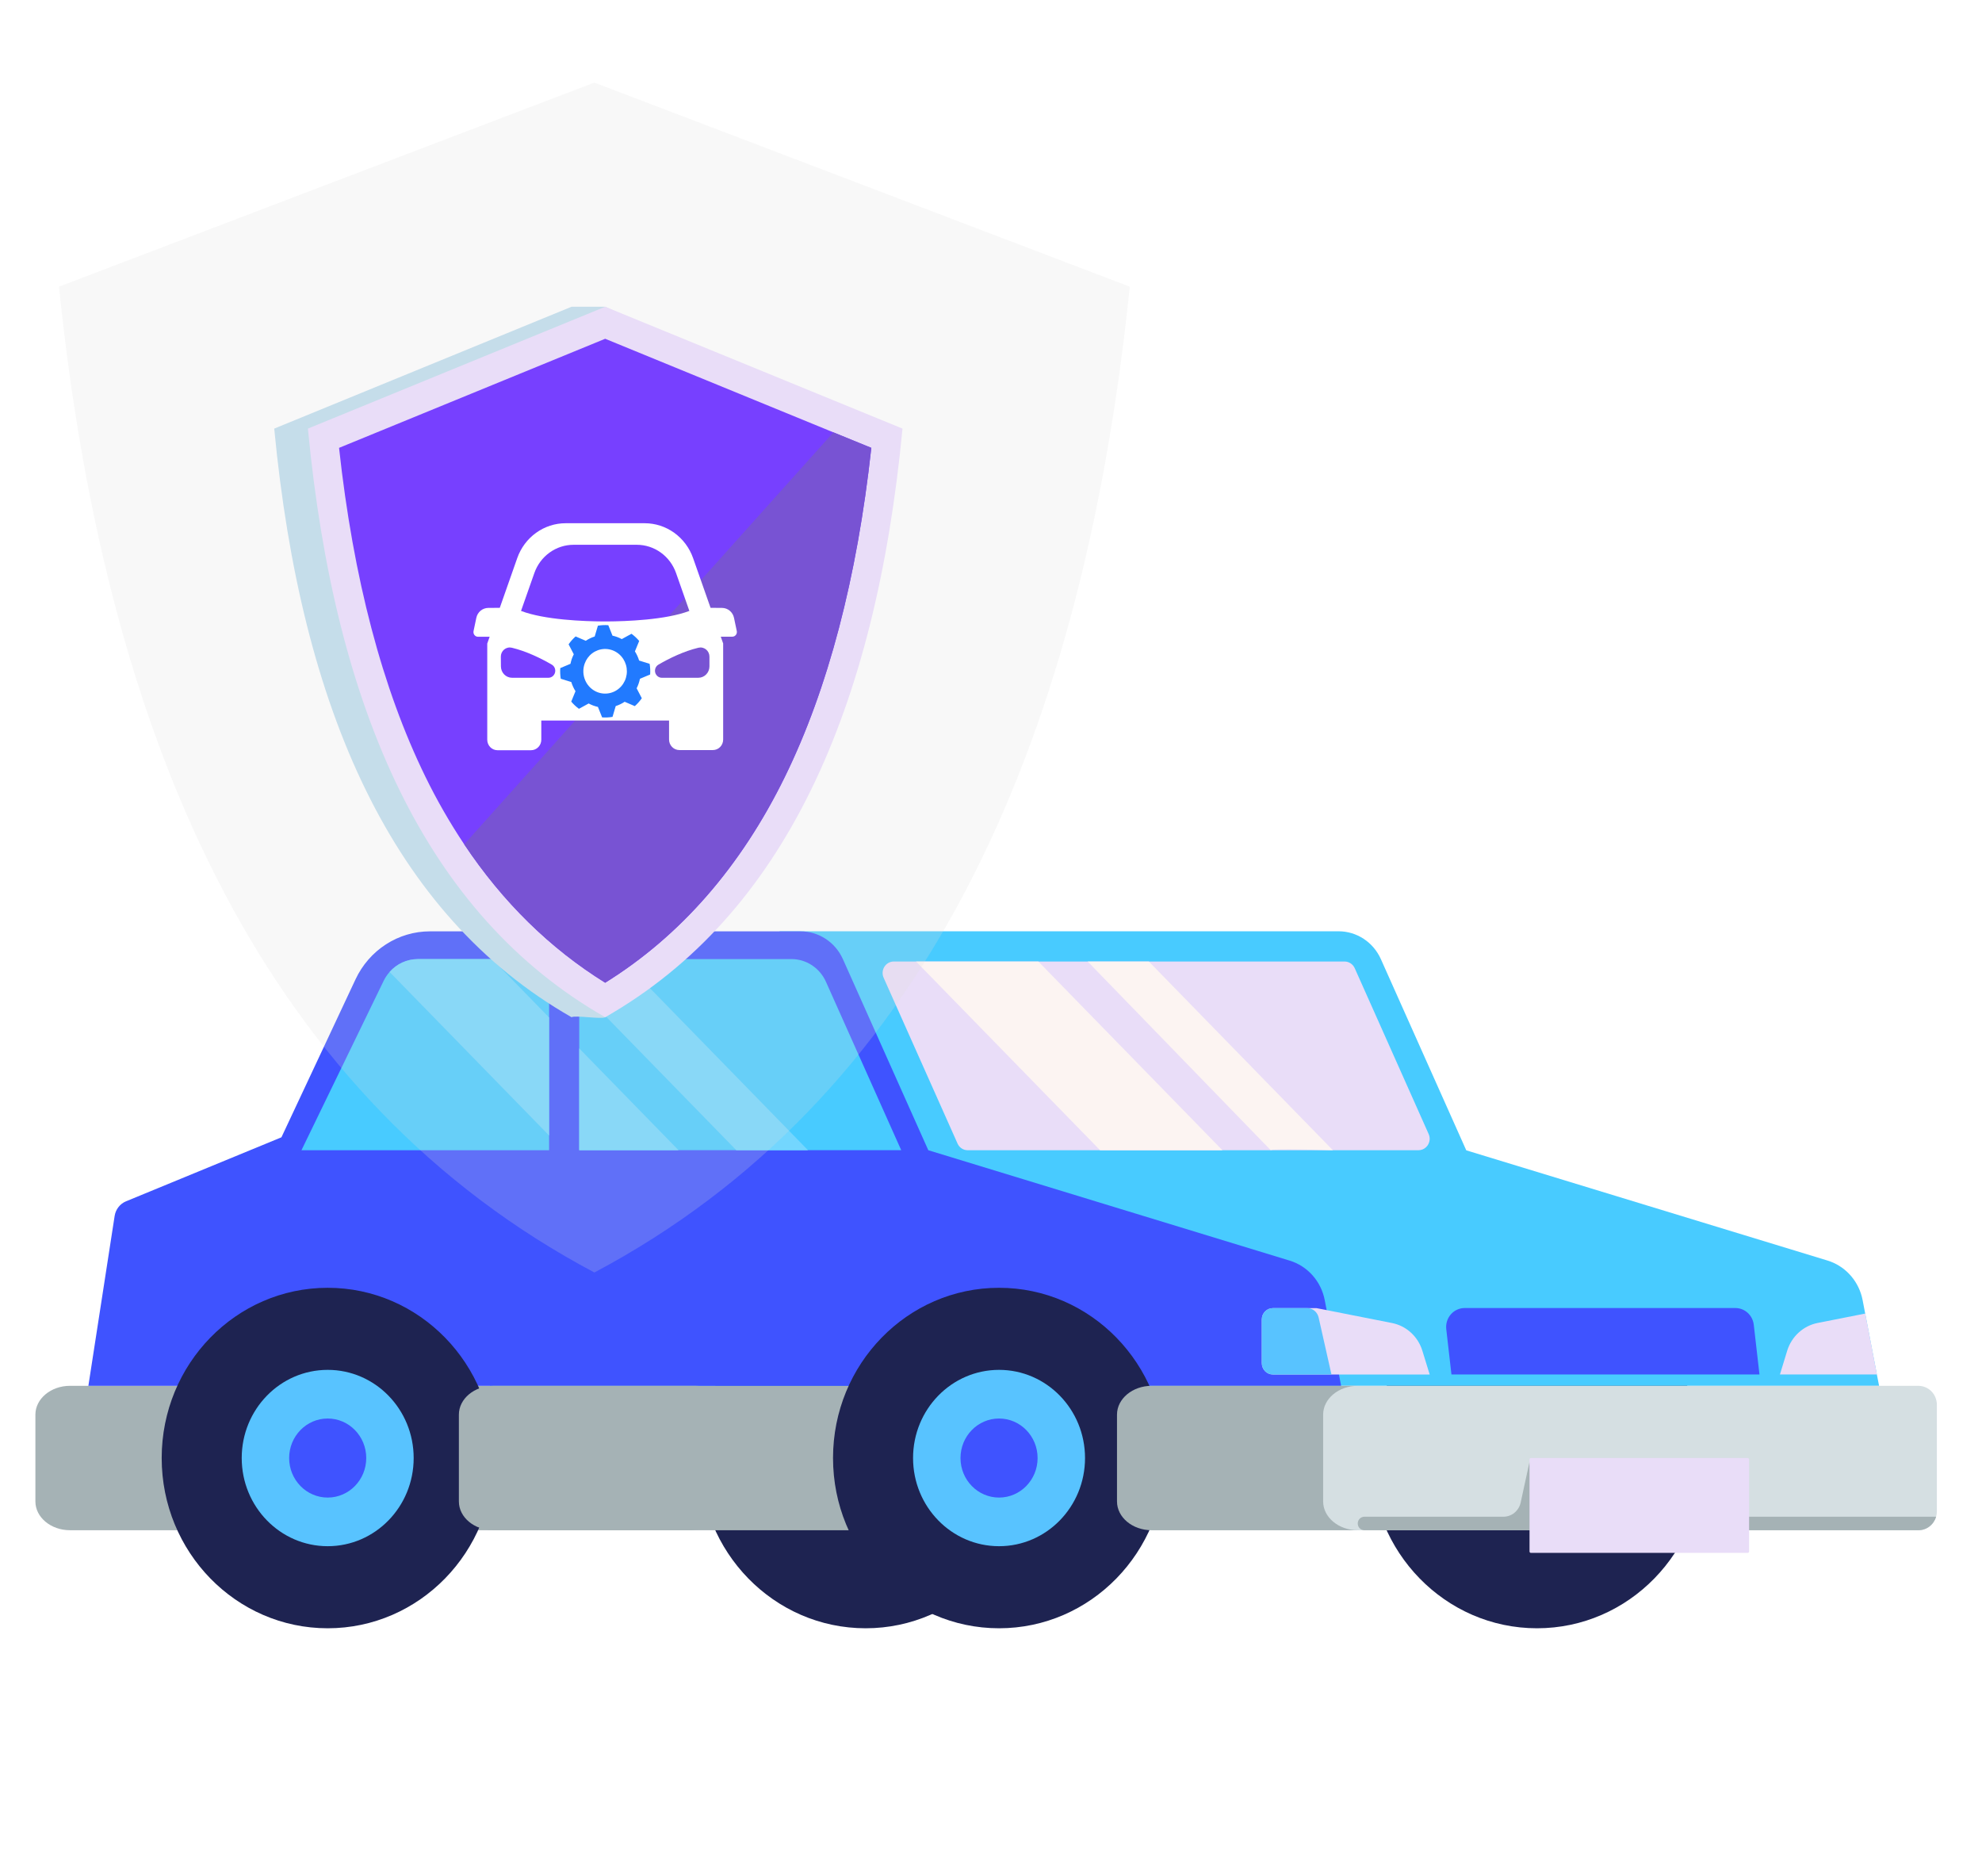 <svg width="168" height="159" viewBox="0 0 168 159" fill="none" xmlns="http://www.w3.org/2000/svg">
<g id="Group 1782">
<g id="Group 1764">
<path id="Vector" d="M130.281 138C122.509 138 116.209 131.54 116.209 123.572C116.209 115.603 122.509 109.143 130.281 109.143C138.052 109.143 144.353 115.603 144.353 123.572C144.353 131.54 138.052 138 130.281 138Z" fill="#1E2351"/>
<path id="Vector_2" d="M73.375 138C65.603 138 59.303 131.54 59.303 123.572C59.303 115.603 65.603 109.143 73.375 109.143C81.147 109.143 87.447 115.603 87.447 123.572C87.447 131.54 81.147 138 73.375 138Z" fill="#1E2351"/>
<path id="Vector_3" d="M41.532 117.452H159.276L159.087 116.482L158.098 111.321L157.882 110.194C157.863 110.089 157.841 109.989 157.813 109.889C157.623 109.169 157.257 108.511 156.749 107.977C156.242 107.442 155.61 107.05 154.913 106.836L124.285 97.493L117.046 81.286C116.731 80.583 116.226 79.987 115.591 79.569C114.955 79.15 114.216 78.928 113.461 78.928H66.086L57.9 96.386L43.901 102.152L41.532 117.452Z" fill="#48CBFF"/>
<path id="Vector_4" d="M90.306 119.06V128.085C90.306 128.512 90.472 128.921 90.766 129.223C91.06 129.524 91.459 129.694 91.875 129.694H162.606C162.944 129.695 163.272 129.584 163.543 129.378C163.814 129.171 164.013 128.881 164.109 128.549C164.154 128.399 164.176 128.242 164.175 128.085V119.06C164.176 118.849 164.135 118.64 164.056 118.444C163.978 118.249 163.862 118.072 163.716 117.922C163.57 117.773 163.397 117.655 163.207 117.574C163.016 117.493 162.812 117.452 162.606 117.452H91.875C91.459 117.452 91.06 117.622 90.766 117.923C90.472 118.225 90.306 118.634 90.306 119.06Z" fill="#D5DFE2"/>
<path id="Vector_5" d="M3 119.893V127.25C3 128.597 4.313 129.69 5.934 129.69H74.983C73.365 129.69 72.049 128.597 72.049 127.25V119.893C72.049 118.546 73.363 117.452 74.983 117.452H5.927C4.313 117.452 3 118.551 3 119.893Z" fill="#A5B2B5"/>
<path id="Vector_6" d="M149.137 116.487L148.655 112.279C148.61 111.887 148.427 111.526 148.139 111.264C147.852 111.003 147.481 110.858 147.097 110.858H124.149C123.927 110.858 123.708 110.906 123.506 110.999C123.304 111.092 123.123 111.227 122.976 111.397C122.828 111.567 122.718 111.767 122.651 111.983C122.585 112.2 122.564 112.429 122.59 112.654L123.029 116.487H149.137ZM109.318 106.841L78.686 97.484L71.447 81.291C71.132 80.588 70.628 79.992 69.992 79.574C69.357 79.156 68.618 78.934 67.864 78.934H36.441C35.124 78.934 33.834 79.315 32.718 80.034C31.603 80.753 30.708 81.78 30.137 82.997L23.855 96.389L10.682 101.814C10.43 101.917 10.209 102.086 10.04 102.304C9.871 102.521 9.759 102.78 9.717 103.055L7.491 117.451H113.678L112.29 110.195C112.14 109.411 111.784 108.685 111.26 108.093C110.736 107.502 110.064 107.069 109.318 106.841Z" fill="#3F53FF"/>
<path id="Vector_7" d="M84.682 138C76.91 138 70.61 131.54 70.61 123.572C70.61 115.603 76.91 109.143 84.682 109.143C92.454 109.143 98.754 115.603 98.754 123.572C98.754 131.54 92.454 138 84.682 138Z" fill="#1E2351"/>
<path id="Vector_8" d="M84.682 131.044C80.657 131.044 77.394 127.698 77.394 123.572C77.394 119.445 80.657 116.099 84.682 116.099C88.707 116.099 91.97 119.445 91.97 123.572C91.97 127.698 88.707 131.044 84.682 131.044Z" fill="#58C3FF"/>
<path id="Vector_9" d="M84.682 126.922C82.878 126.922 81.415 125.422 81.415 123.572C81.415 121.722 82.878 120.222 84.682 120.222C86.487 120.222 87.95 121.722 87.95 123.572C87.95 125.422 86.487 126.922 84.682 126.922Z" fill="#3F53FF"/>
<path id="Vector_10" d="M27.777 138C20.005 138 13.705 131.54 13.705 123.572C13.705 115.603 20.005 109.143 27.777 109.143C35.548 109.143 41.849 115.603 41.849 123.572C41.849 131.54 35.548 138 27.777 138Z" fill="#1E2351"/>
<path id="Vector_11" d="M27.777 131.044C23.752 131.044 20.489 127.698 20.489 123.572C20.489 119.445 23.752 116.099 27.777 116.099C31.802 116.099 35.064 119.445 35.064 123.572C35.064 127.698 31.802 131.044 27.777 131.044Z" fill="#58C3FF"/>
<path id="Vector_12" d="M27.776 126.922C25.972 126.922 24.509 125.422 24.509 123.572C24.509 121.722 25.972 120.222 27.776 120.222C29.581 120.222 31.044 121.722 31.044 123.572C31.044 125.422 29.581 126.922 27.776 126.922Z" fill="#3F53FF"/>
<path id="Vector_13" d="M74.895 82.857L81.165 96.921C81.24 97.089 81.359 97.231 81.51 97.331C81.661 97.431 81.837 97.484 82.017 97.484H120.243C120.479 97.483 120.706 97.391 120.88 97.227C121.054 97.062 121.161 96.837 121.181 96.596C121.194 96.431 121.166 96.266 121.099 96.116L117.061 87.056L114.829 82.053C114.754 81.886 114.633 81.745 114.483 81.645C114.332 81.545 114.156 81.492 113.977 81.49H75.756C75.599 81.49 75.443 81.531 75.305 81.609C75.166 81.686 75.049 81.798 74.964 81.934C74.878 82.07 74.827 82.226 74.815 82.387C74.803 82.548 74.831 82.71 74.895 82.857Z" fill="#E9DDF8"/>
<path id="Vector_14" d="M94.68 119.893V127.25C94.68 128.597 95.993 129.69 97.614 129.69H115.087C113.469 129.69 112.153 128.597 112.153 127.25V119.893C112.153 118.546 113.466 117.452 115.087 117.452H97.612C95.994 117.452 94.68 118.551 94.68 119.893ZM38.896 119.893V127.25C38.896 128.597 40.208 129.69 41.83 129.69H59.303C57.685 129.69 56.369 128.597 56.369 127.25V119.893C56.369 118.546 57.683 117.452 59.303 117.452H41.827C40.208 117.452 38.896 118.551 38.896 119.893Z" fill="#A5B2B5"/>
<path id="Vector_15" d="M77.647 81.49L93.246 97.484H103.614L88.015 81.49H77.647Z" fill="#FCF4F2"/>
<path id="Vector_16" d="M92.195 81.49L107.712 97.484C107.724 97.326 112.978 97.484 112.978 97.484L97.379 81.49H92.195Z" fill="#FCF4F2"/>
<path id="Vector_17" d="M49.097 81.286V97.48H76.389L70.013 83.215C69.757 82.638 69.344 82.149 68.823 81.806C68.303 81.464 67.697 81.282 67.079 81.284L49.097 81.286ZM25.553 97.484H46.544V81.286H35.413C34.962 81.286 34.517 81.383 34.106 81.571C33.695 81.758 33.326 82.032 33.025 82.374C32.824 82.598 32.655 82.849 32.523 83.121L25.553 97.484Z" fill="#48CBFF"/>
<path id="Vector_18" d="M57.517 97.484L49.097 88.855V97.484H57.517Z" fill="#73D6FE"/>
<path id="Vector_19" d="M33.025 82.378L46.544 96.239V86.236L41.717 81.286H35.409C34.959 81.287 34.515 81.385 34.104 81.573C33.693 81.761 33.326 82.035 33.025 82.378Z" fill="#73D6FE"/>
<path id="Vector_20" d="M49.097 81.29V83.833L62.412 97.484H68.49L52.694 81.29H49.097Z" fill="#73D6FE"/>
<path id="Vector_21" d="M106.953 111.825V115.521C106.953 115.649 106.976 115.775 107.024 115.894C107.071 116.012 107.141 116.119 107.229 116.209C107.317 116.3 107.421 116.371 107.537 116.42C107.652 116.468 107.775 116.492 107.9 116.492H121.184L120.566 114.484C120.384 113.89 120.049 113.357 119.596 112.943C119.143 112.528 118.589 112.247 117.993 112.129L112.041 110.954L111.591 110.867H107.9C107.776 110.866 107.654 110.89 107.54 110.938C107.425 110.985 107.321 111.056 107.233 111.145C107.145 111.234 107.075 111.34 107.027 111.456C106.979 111.573 106.954 111.698 106.953 111.825ZM150.873 116.487H159.092L158.103 111.326L154.064 112.124C153.468 112.242 152.915 112.523 152.461 112.937C152.008 113.351 151.672 113.882 151.488 114.475L150.873 116.487Z" fill="#E9DDF8"/>
<path id="Vector_22" d="M106.953 111.825V115.521C106.953 115.649 106.977 115.775 107.024 115.893C107.071 116.011 107.141 116.119 107.229 116.209C107.317 116.299 107.422 116.371 107.537 116.419C107.652 116.468 107.775 116.492 107.9 116.492H112.859L111.77 111.658C111.719 111.432 111.595 111.231 111.419 111.087C111.242 110.943 111.023 110.864 110.797 110.864H107.895C107.646 110.864 107.407 110.965 107.231 111.145C107.054 111.325 106.954 111.569 106.953 111.825Z" fill="#58C3FF"/>
<path id="Vector_23" d="M115.087 129.119C115.087 129.271 115.146 129.416 115.251 129.524C115.356 129.631 115.498 129.691 115.646 129.691H162.606C162.944 129.692 163.272 129.581 163.543 129.375C163.814 129.168 164.013 128.878 164.109 128.546H130.282L129.648 123.888L128.898 127.338C128.825 127.68 128.64 127.986 128.374 128.206C128.108 128.425 127.777 128.545 127.436 128.546H115.646C115.498 128.546 115.356 128.606 115.251 128.714C115.146 128.821 115.087 128.967 115.087 129.119Z" fill="#A5B2B5"/>
<path id="Vector_24" d="M129.76 123.572H148.143C148.206 123.572 148.257 123.624 148.257 123.688V131.493C148.257 131.557 148.206 131.61 148.143 131.61H129.76C129.697 131.61 129.647 131.557 129.647 131.493V123.688C129.647 123.624 129.697 123.572 129.76 123.572Z" fill="#E9DDF8"/>
<g id="Group 1767">
<g id="Vector_25" filter="url(#filter0_b_2967_462)">
<path d="M95.763 24.297L50.381 7L5 24.297C9.092 64.192 23.034 93.337 50.381 107.847C77.729 93.333 91.67 64.188 95.763 24.297Z" fill="#DCDCDC" fill-opacity="0.21"/>
</g>
<path id="Vector_26" d="M73.647 36.325L51.297 25.998H48.445L23.244 36.325C25.517 60.145 33.259 77.546 48.445 86.211C48.764 86.028 50.986 86.4 51.297 86.211C65.862 77.371 71.422 59.645 73.647 36.325Z" fill="#C5DDEA"/>
<path id="Vector_27" d="M76.499 36.325L51.298 25.998L26.098 36.325C28.372 60.145 36.114 77.546 51.298 86.211C66.485 77.546 74.227 60.145 76.499 36.325Z" fill="#E9DDF8"/>
<path id="Vector_28" d="M73.856 37.957C72.642 49.01 70.185 58.373 66.539 65.816C62.801 73.454 57.678 79.323 51.297 83.288C46.622 80.383 42.617 76.455 39.348 71.559C38.124 69.724 37.023 67.805 36.053 65.817C32.41 58.375 29.944 49.01 28.739 37.957L51.297 28.712L70.642 36.644L73.856 37.957Z" fill="#7740FF"/>
<path id="Vector_29" d="M73.856 37.957C72.642 49.01 70.185 58.372 66.539 65.815C62.801 73.454 57.678 79.323 51.297 83.288C46.622 80.383 42.617 76.455 39.348 71.559L70.642 36.643L73.856 37.957Z" fill="#7853D3"/>
<path id="Vector_30" d="M40.14 53.48L40.375 52.362C40.425 52.125 40.552 51.913 40.735 51.76C40.919 51.608 41.147 51.524 41.383 51.522L42.363 51.514L43.843 47.3C44.148 46.434 44.705 45.686 45.44 45.157C46.174 44.628 47.05 44.344 47.948 44.345H54.645C55.542 44.345 56.418 44.628 57.152 45.157C57.886 45.686 58.444 46.435 58.748 47.3L60.229 51.514L61.209 51.522C61.445 51.524 61.673 51.608 61.856 51.761C62.039 51.913 62.166 52.126 62.216 52.362L62.451 53.48C62.463 53.538 62.463 53.598 62.449 53.655C62.436 53.713 62.41 53.767 62.374 53.812C62.338 53.858 62.292 53.896 62.24 53.921C62.188 53.947 62.131 53.96 62.073 53.96H61.093L61.297 54.534V62.677C61.297 62.794 61.275 62.91 61.231 63.019C61.188 63.127 61.123 63.225 61.043 63.308C60.962 63.391 60.866 63.456 60.761 63.501C60.655 63.546 60.542 63.569 60.428 63.569H57.58C57.35 63.568 57.129 63.474 56.966 63.307C56.803 63.14 56.711 62.914 56.711 62.677V61.068H45.882V62.692C45.882 62.809 45.859 62.925 45.816 63.033C45.772 63.141 45.708 63.239 45.627 63.322C45.546 63.405 45.45 63.471 45.345 63.515C45.239 63.56 45.126 63.583 45.012 63.583H42.169C42.055 63.583 41.942 63.56 41.836 63.515C41.731 63.471 41.635 63.405 41.554 63.322C41.474 63.239 41.41 63.141 41.367 63.033C41.323 62.925 41.301 62.809 41.301 62.692V54.541L41.504 53.967H40.524C40.465 53.968 40.407 53.955 40.353 53.93C40.3 53.904 40.253 53.867 40.216 53.82C40.179 53.773 40.153 53.718 40.14 53.659C40.127 53.6 40.127 53.539 40.14 53.48ZM56.1 57.442H59.192C59.442 57.442 59.682 57.34 59.859 57.159C60.036 56.977 60.135 56.731 60.135 56.475V55.656C60.136 55.539 60.11 55.423 60.061 55.317C60.011 55.211 59.939 55.118 59.85 55.045C59.76 54.972 59.655 54.92 59.544 54.894C59.432 54.868 59.316 54.869 59.204 54.896C57.957 55.194 56.74 55.79 55.808 56.331C55.697 56.397 55.611 56.498 55.562 56.619C55.514 56.74 55.505 56.874 55.538 57.001C55.572 57.127 55.644 57.239 55.746 57.319C55.847 57.399 55.971 57.442 56.099 57.442H56.1ZM51.445 52.669C53.069 52.659 56.434 52.541 58.432 51.776L57.305 48.568C57.058 47.867 56.607 47.26 56.012 46.831C55.417 46.403 54.708 46.172 53.981 46.172H48.615C47.888 46.172 47.178 46.403 46.584 46.831C45.989 47.26 45.538 47.867 45.292 48.568L44.164 51.776C46.163 52.541 49.526 52.659 51.15 52.669H51.445ZM42.459 56.475C42.459 56.731 42.558 56.977 42.735 57.159C42.912 57.34 43.152 57.442 43.402 57.442H46.493C46.621 57.44 46.744 57.395 46.844 57.315C46.944 57.234 47.015 57.122 47.047 56.995C47.079 56.869 47.069 56.735 47.02 56.615C46.971 56.495 46.884 56.395 46.773 56.33C45.843 55.79 44.624 55.194 43.377 54.894C43.266 54.868 43.15 54.868 43.039 54.895C42.928 54.921 42.824 54.972 42.735 55.045C42.646 55.119 42.575 55.211 42.525 55.317C42.476 55.422 42.451 55.538 42.452 55.655L42.459 56.475Z" fill="white"/>
<path id="Vector_31" d="M48.466 55.846C48.514 55.711 48.57 55.579 48.636 55.452L48.196 54.607C48.368 54.361 48.567 54.137 48.791 53.939L49.652 54.308C49.886 54.152 50.141 54.029 50.408 53.944L50.68 53.029C50.971 52.979 51.267 52.965 51.562 52.988L51.916 53.873C52.053 53.903 52.187 53.943 52.319 53.991C52.451 54.04 52.579 54.098 52.703 54.165L53.526 53.714C53.767 53.889 53.986 54.094 54.18 54.323L53.817 55.207C53.971 55.447 54.09 55.708 54.173 55.982L55.066 56.261C55.115 56.559 55.129 56.863 55.108 57.165L54.243 57.528C54.187 57.809 54.093 58.08 53.963 58.334L54.402 59.179C54.23 59.424 54.03 59.648 53.807 59.846L52.948 59.476C52.713 59.633 52.458 59.755 52.19 59.841L51.919 60.757C51.627 60.806 51.331 60.821 51.037 60.8L50.682 59.913C50.545 59.883 50.411 59.843 50.279 59.795C50.148 59.746 50.02 59.688 49.897 59.621L49.072 60.073C48.832 59.897 48.613 59.692 48.42 59.462L48.781 58.58C48.628 58.34 48.508 58.078 48.425 57.804L47.532 57.525C47.483 57.227 47.469 56.924 47.49 56.622L48.355 56.259C48.383 56.119 48.42 55.981 48.466 55.846ZM50.664 58.672C51.007 58.799 51.38 58.819 51.734 58.729C52.088 58.64 52.409 58.444 52.655 58.167C52.901 57.891 53.061 57.546 53.115 57.176C53.17 56.806 53.117 56.428 52.961 56.089C52.806 55.75 52.557 55.466 52.244 55.273C51.932 55.079 51.57 54.986 51.206 55.003C50.841 55.02 50.49 55.148 50.196 55.37C49.902 55.592 49.679 55.899 49.555 56.251C49.389 56.722 49.413 57.243 49.621 57.697C49.829 58.151 50.204 58.502 50.664 58.672Z" fill="#217AFF"/>
</g>
</g>
</g>
<defs>
<filter id="filter0_b_2967_462" x="-4.8" y="-2.8" width="110.363" height="120.447" filterUnits="userSpaceOnUse" color-interpolation-filters="sRGB">
<feFlood flood-opacity="0" result="BackgroundImageFix"/>
<feGaussianBlur in="BackgroundImageFix" stdDeviation="4.9"/>
<feComposite in2="SourceAlpha" operator="in" result="effect1_backgroundBlur_2967_462"/>
<feBlend mode="normal" in="SourceGraphic" in2="effect1_backgroundBlur_2967_462" result="shape"/>
</filter>
</defs>
</svg>
